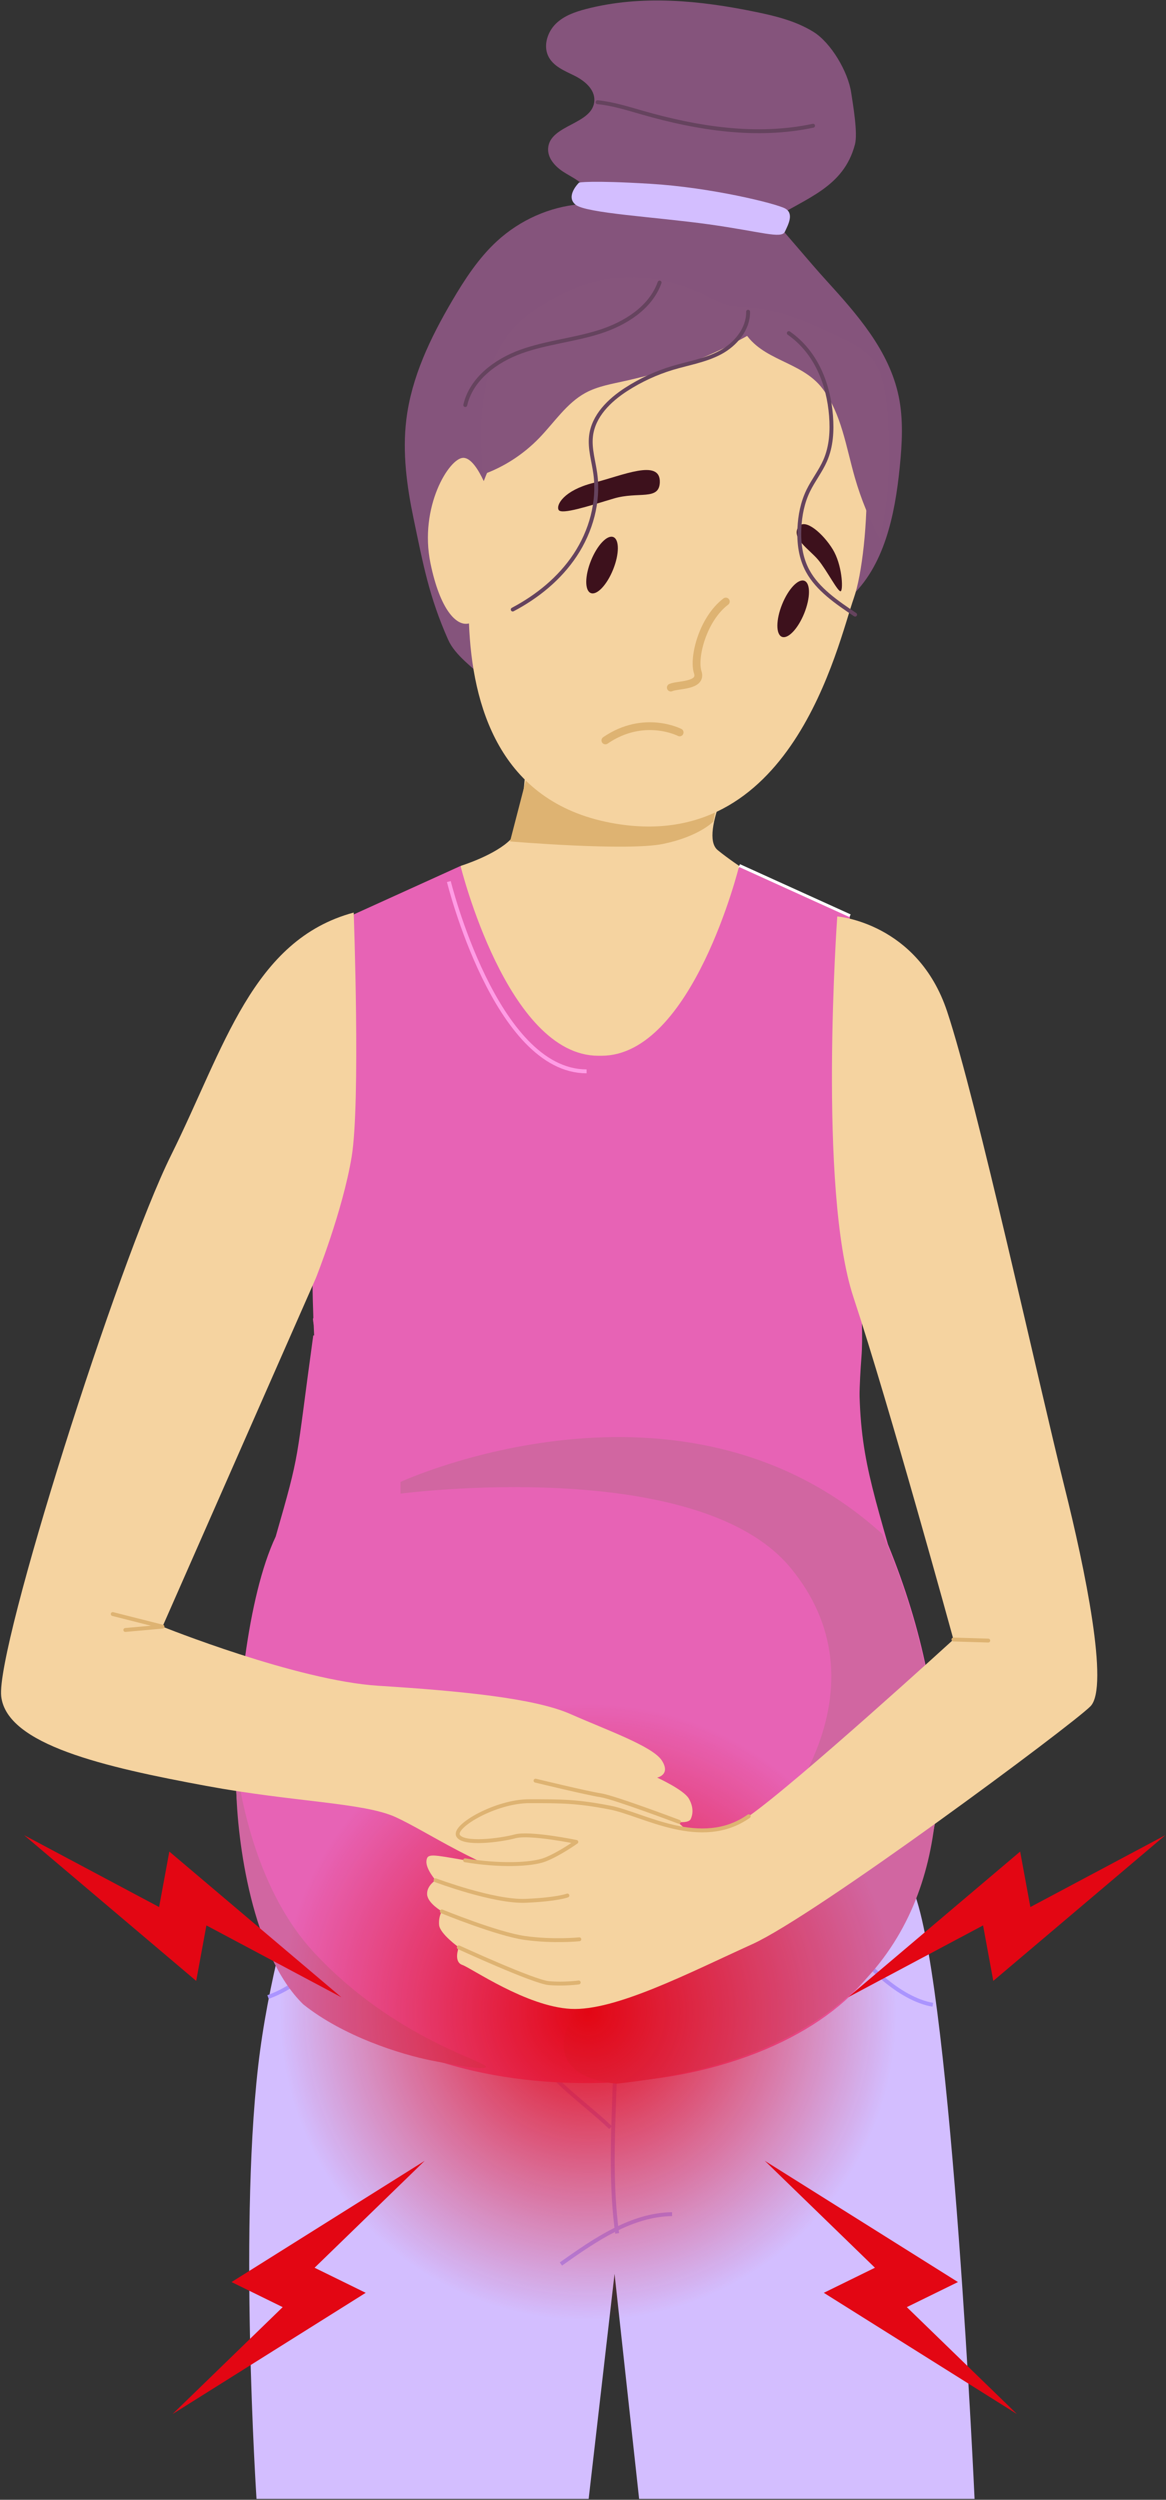 <svg width="299" height="641" viewBox="0 0 299 641" fill="none" xmlns="http://www.w3.org/2000/svg">
<rect x="0" y="0" width="299" height="641" fill="#333333" stroke="none"/>
<path d="M220.7 418.64H83.75V471.75H220.7V418.64Z" fill="#E9C999"/>
<path d="M157.59 583.07L163.89 640.77H249.91C249.91 640.77 244.15 513.25 234.69 486.05C225.23 458.85 219.01 444.66 219.01 444.66C219.01 444.66 143.33 458.26 91.61 439.65C91.61 439.65 72.37 483.65 66.69 525.88C61.01 568.11 65.78 640.77 65.78 640.77H150.95L157.59 583.07Z" fill="#D3BEFF"/>
<path d="M159.22 489.04C158.65 505.35 158.08 521.65 157.5 537.96C157.09 549.55 156.69 561.23 158.26 572.69" stroke="#AA94FF" stroke-miterlimit="10"/>
<path d="M143.84 580.54C152.62 574.31 161.99 567.88 172.34 567.76" stroke="#AA94FF" stroke-miterlimit="10"/>
<path d="M139.12 470.33C139.77 489.83 140.51 509.33 141.34 528.83C141.39 529.93 141.44 531.08 141.9 532.05C142.28 532.86 142.92 533.49 143.53 534.09C147.04 537.51 153.06 542.15 156.57 545.57" stroke="#AA94FF" stroke-miterlimit="10"/>
<path d="M203.7 469.67C207.79 478.35 211.15 487.54 216.21 495.54C221.27 503.54 230.62 512.59 239.2 514.07" stroke="#AA94FF" stroke-miterlimit="10"/>
<path d="M102.96 466.12C99.24 470.67 97.09 476.54 94.32 481.89C87.26 495.48 81.96 507.22 68.73 512.09" stroke="#AA94FF" stroke-miterlimit="10"/>
<path d="M190.49 193.5C189.65 194.14 179 213.86 184.04 217.99C189.08 222.12 198.06 227.53 198.06 227.53L188.25 287.02L122.66 298.15L118.11 222.04C118.11 222.04 127.15 219.26 131.07 215.12C134.99 210.98 135.27 185.54 135.27 185.54L190.49 193.5Z" fill="#F5D3A0"/>
<path d="M134.99 199.54L130.79 215.76C130.79 215.76 160.78 218.3 170.03 216.4C179.28 214.5 182.92 210.67 182.92 210.67L184.6 201.44L134.99 199.54Z" fill="#DEB372"/>
<path d="M154.23 270.72C177.57 270.72 189.55 222.05 189.55 222.05L217.93 234.93C217.93 234.93 217.18 273.93 218.38 296.49C219.64 320.11 221.69 338.03 220.9 348.02C218.7 376 223.7 396.4 223.7 410C223.7 423.6 221.7 430 221.7 430L84.57 428.55C84.57 428.55 81.7 427.6 81.7 414C81.7 400.4 82.78 381.66 80.89 348.74C79 315.82 80.89 315.1 84.67 292.91C88.45 270.72 89.72 234.93 89.72 234.93L118.1 222.05C118.1 222.05 130.08 270.72 153.42 270.72" fill="#E763B5"/>
<path d="M197.49 56.55C206.85 50.69 216.34 48.06 219.24 37.02C220.01 34.08 218.72 26.77 218.27 23.75C217.47 18.37 213.08 10.96 208.62 8.19C204.16 5.42 199.02 4.14 193.93 3.09C179.53 0.1 164.5 -1.39 150.25 2.32C147.46 3.05 144.62 4.03 142.53 6.09C140.44 8.15 139.3 11.56 140.54 14.28C141.76 16.97 144.72 18.13 147.29 19.4C149.86 20.67 152.58 22.88 152.41 25.85C152.06 31.96 140.99 31.91 140.56 38.01C140.38 40.54 142.34 42.67 144.38 44.01C146.43 45.35 148.78 46.33 150.32 48.29C151.09 49.27 151.56 50.84 150.69 51.72C150.18 52.24 149.42 52.31 148.71 52.37C140.92 53.05 133.36 56.41 127.47 61.81C122.75 66.14 119.16 71.64 115.88 77.24C110.38 86.62 105.51 96.72 104.19 107.64C103.17 116.06 104.31 124.61 106.04 132.9C108.53 144.81 110.01 152.94 114.9 164C116.73 168.15 121.39 171.19 124.5 174.4C130.97 181.07 140.5 187.09 149.54 186.37C161.68 185.4 173.36 181.24 184.88 177.11C188.25 175.9 191.71 174.64 194.43 172.23C196.39 170.49 197.88 168.24 199.68 166.32C204.83 160.84 212.24 158.38 217.8 153.38C226.74 145.33 229.49 132.12 230.72 119.82C231.33 113.74 231.69 107.54 230.44 101.57C227.99 89.87 219.79 80.6 211.91 71.94C207.26 66.83 201.89 60.23 197.23 55.12" fill="#85547C"/>
<path d="M214.47 94.71C214.47 94.71 193.78 82.42 168.28 82.74C146.89 83 129.72 108.34 124.05 123.37C122.75 120.58 120.82 117.4 118.8 117.4C115.2 117.4 107.4 130 110.4 144.5C112.82 156.21 117 160.71 120.26 159.86C121.07 180.81 127.99 205.55 156.58 210.98C203.07 219.8 214.76 165.3 218.96 153.32C223.16 141.34 224.96 100.38 214.47 94.71Z" fill="#F5D3A0"/>
<path d="M157.224 146.038C158.821 142.073 158.845 138.347 157.277 137.715C155.709 137.084 153.144 139.786 151.547 143.752C149.95 147.717 149.926 151.443 151.494 152.074C153.061 152.706 155.627 150.003 157.224 146.038Z" fill="#3D111C"/>
<path d="M206.234 157.258C207.831 153.292 207.854 149.566 206.287 148.935C204.719 148.303 202.154 151.006 200.557 154.971C198.96 158.936 198.936 162.663 200.503 163.294C202.071 163.925 204.637 161.223 206.234 157.258Z" fill="#3D111C"/>
<path d="M169.2 123.68C169.04 128.45 163.66 125.95 157.36 127.84C151.06 129.73 144.01 132.03 143.26 130.77C142.51 129.51 144.61 125.73 152.11 123.84C159.6 121.95 169.4 117.51 169.2 123.68Z" fill="#3D111C"/>
<path d="M204.69 135.19C206.34 132.59 211.14 136.92 213.54 140.86C215.94 144.8 216.24 150.94 215.64 151.57C215.04 152.2 212.04 146.21 209.79 143.54C207.54 140.87 202.89 138.03 204.69 135.19Z" fill="#3D111C"/>
<path d="M174.28 187.81C174.28 187.81 165.13 183.08 155.24 189.86" stroke="#DEB372" stroke-width="2" stroke-miterlimit="10" stroke-linecap="round" stroke-linejoin="round"/>
<path d="M186.12 154.25C180.12 158.82 177.72 168.74 178.92 172.37C180.12 175.99 173.67 175.52 172.02 176.31" stroke="#DEB372" stroke-width="2" stroke-miterlimit="10" stroke-linecap="round" stroke-linejoin="round"/>
<path d="M193.17 85.25C181.36 91.97 173.66 94.62 160.54 97.63C156.99 98.44 153.32 99 150.1 100.76C145.3 103.39 142.13 108.33 138.28 112.31C134.2 116.53 129.2 119.76 123.78 121.69C123.38 115.18 123.06 108.61 123.99 102.15C124.92 95.7 127.19 89.3 131.39 84.49C134.28 81.18 137.96 78.74 141.75 76.67C144.69 75.06 147.74 73.64 150.93 72.67C160.7 69.68 171.46 71.09 180.68 75.62C182.5 76.51 184.28 77.53 186.21 78.09C188.56 78.77 191.04 78.75 193.47 78.99C201.09 79.75 208.23 83.09 215.21 86.39C218.53 87.96 221.99 89.65 224.16 92.71C226.09 95.44 226.74 98.91 227.18 102.27C228.74 114.23 228.23 126.48 225.68 138.26C222.97 133.28 220.8 127.98 219.22 122.49C216.96 114.63 215.78 106.07 210.91 99.64C205.51 92.53 195.4 92.63 190.78 84.93" fill="#86557C"/>
<path d="M148.49 46.82C148.49 46.82 144.89 50.29 147.59 52.49C150.29 54.7 168.28 55.64 181.78 57.53C195.28 59.42 200.37 61.31 201.27 59.42C202.17 57.53 203.67 54.69 201.27 53.43C198.87 52.17 182.38 48.07 166.78 47.13C151.19 46.19 148.49 46.82 148.49 46.82Z" fill="#D3BEFF"/>
<path d="M202.28 85.42C209.39 90.39 212.47 98.65 213.1 106.59C213.4 110.48 213.19 114.48 211.59 118.13C210.42 120.8 208.54 123.19 207.26 125.82C205.78 128.87 205.14 132.19 204.99 135.5C204.82 139.22 205.29 143.04 207.12 146.41C209.67 151.11 214.56 154.45 219.28 157.61" stroke="#65435E" stroke-miterlimit="10" stroke-linecap="round" stroke-linejoin="round"/>
<path d="M191.84 79.94C191.9 84.45 188.56 88.34 184.73 90.39C180.9 92.44 176.57 93.12 172.44 94.36C168.29 95.61 164.29 97.46 160.61 99.83C156.31 102.6 152.14 106.61 151.55 111.87C151.19 115.07 152.21 118.24 152.65 121.42C153.66 128.71 151.51 136.27 147.5 142.32C143.49 148.37 137.75 152.99 131.48 156.3" stroke="#65435E" stroke-miterlimit="10" stroke-linecap="round" stroke-linejoin="round"/>
<path d="M153.23 26.21C157.18 26.6 160.98 27.82 164.8 28.91C178.99 32.97 194.07 35.32 208.5 32.24" stroke="#65435E" stroke-miterlimit="10" stroke-linecap="round" stroke-linejoin="round"/>
<path d="M169.14 72.45C166.83 78.95 160.28 83.02 153.7 85.11C147.12 87.19 140.13 87.81 133.63 90.14C127.14 92.48 120.85 97.14 119.31 103.87" stroke="#65435E" stroke-miterlimit="10" stroke-linecap="round" stroke-linejoin="round"/>
<path d="M189.55 222.05L217.93 234.93" stroke="white" stroke-miterlimit="10"/>
<path fill-rule="evenodd" clip-rule="evenodd" d="M227.7 396C221.24 373.5 219.51 366.56 220.7 339.28L219.77 339.3C220.58 338.22 220.79 337.16 220.27 336.13C218.27 332.15 213.33 316.8 212.07 293.18C210.87 270.62 217.92 235.2 217.92 235.2L189.54 222.32C189.54 222.32 177.56 270.99 154.22 270.99H153.41C130.07 270.99 118.09 222.32 118.09 222.32L89.71 235.2C89.71 235.2 93.49 271.7 89.71 305.34C87.19 327.76 80.19 337.55 80.25 338.26C80.38 339.75 80.78 341.13 81.38 342.42L80.33 342.44C75.7 376 77.16 371.5 70.7 394C63.37 409.54 60.56 438.92 60.56 458.01C60.56 471.22 68.97 498.63 81.7 511C94.75 523.69 117.43 533.64 148.29 534.14C180.59 534.67 207.48 523.81 220.7 509C232.75 495.5 240.7 471.97 240.7 458.01C240.7 438.92 236.7 418 227.7 396Z" fill="#E763B5"/>
<path fill-rule="evenodd" clip-rule="evenodd" d="M60.65 453.21C61.91 461.85 66.07 484.98 80.34 500.46C101.32 523.21 126.31 528.95 124.55 530.12C123.7 530.68 118.37 529.89 110.79 528.39C102.73 526.79 88.09 522.2 77.79 513.98C64.7 501.27 60.76 472.15 60.57 458.04C60.54 456.42 60.59 454.81 60.65 453.21Z" fill="#D166A1"/>
<path d="M115.1 226.05C115.1 226.05 127.08 274.72 150.42 274.72" stroke="#FF9CE5" stroke-miterlimit="10"/>
<path d="M102.7 380C102.7 380 174.81 346.72 226.25 393.36C234.14 410.64 277.46 521.59 158.08 534.3C141.32 532.7 134.7 520 170.7 494C206.7 468 226.7 431 202.7 402C178.7 373 102.7 383 102.7 383" fill="#D166A1"/>
<path d="M150.82 594.81C194.39 594.81 229.71 559.49 229.71 515.92C229.71 472.351 194.39 437.03 150.82 437.03C107.25 437.03 71.93 472.351 71.93 515.92C71.93 559.49 107.25 594.81 150.82 594.81Z" fill="url(#paint0_radial_24_601)"/>
<path d="M90.7 234C90.7 234 92.48 282.65 90.18 296.6C87.88 310.55 80.99 327.75 80.99 327.75L41.67 417.11C41.67 417.11 76.06 430.95 97.04 432.27C118.02 433.59 137.09 435.44 146.33 439.54C155.57 443.63 167.36 447.77 169.72 451.44C172.08 455.11 168.51 455.82 168.51 455.82C168.51 455.82 175.34 458.93 176.64 461.2C177.94 463.47 177.66 465.29 177.12 466.45C176.58 467.61 173.54 467.15 173.54 467.15C173.54 467.15 176.39 468.83 175.76 470.59C175.13 472.36 172.06 473.34 172.06 473.34C172.06 473.34 173.35 476.85 172.72 478.62C172.09 480.39 165.32 481.64 165.32 481.64C165.32 481.64 164.39 482.95 163.97 484.54C163.55 486.13 153.42 486.67 138.29 482.93C123.15 479.18 109.62 469.67 101.43 465.94C93.23 462.21 75.27 462.09 52.91 457.95C26.82 453.12 1.71 447.41 0.31 434.97C-1.09 422.53 30.21 323.74 43.89 296.18C57.56 268.63 64.7 241 90.7 234Z" fill="#F5D3A0"/>
<path d="M214.7 235C214.7 235 235.28 236.58 242.86 259.32C250.44 282.06 266.35 354.81 272.99 381.36C278.2 402.19 284.5 432.61 279.63 437.53C274.76 442.45 209.18 491.15 192.93 498.52C176.68 505.89 157.73 515.73 146.35 515.12C134.97 514.51 120.9 504.67 118.55 503.85C116.2 503.03 117.65 499.34 117.65 499.34C117.65 499.34 112.78 495.86 112.6 493.6C112.42 491.35 113.32 490.12 113.32 490.12C113.32 490.12 109.71 488.07 109.53 485.82C109.35 483.57 111.7 482.13 111.7 482.13C111.7 482.13 109.17 479.26 109.35 477.21C109.53 475.16 110.79 475.57 119.28 477.01C127.76 478.44 136.25 478.24 139.86 476.81C143.47 475.38 147.8 472.3 147.8 472.3C147.8 472.3 135.88 469.84 132.09 470.87C128.3 471.89 118.73 473.12 117.47 470.67C116.21 468.21 127.22 461.86 135.7 461.86C144.18 461.86 147.98 461.86 156.46 463.5C164.94 465.14 179.73 474.33 192.01 465.72C204.29 457.11 244.5 420.41 244.5 420.41C244.5 420.41 228.03 360.33 218.86 332.67C209.7 305 214.7 235 214.7 235Z" fill="#F5D3A0"/>
<path d="M119.27 477.02C127.75 478.45 136.24 478.25 139.85 476.82C143.46 475.39 147.79 472.31 147.79 472.31C147.79 472.31 135.87 469.85 132.08 470.88C128.29 471.9 118.72 473.13 117.46 470.68C116.2 468.22 127.21 461.87 135.69 461.87C144.17 461.87 147.97 461.87 156.45 463.51C164.93 465.15 179.72 474.34 192 465.73" stroke="#DEB372" stroke-miterlimit="10" stroke-linecap="round" stroke-linejoin="round"/>
<path d="M111.69 482.14C111.69 482.14 126.61 487.75 134.78 487.41C142.95 487.07 145.5 486.05 145.5 486.05" stroke="#DEB372" stroke-miterlimit="10" stroke-linecap="round" stroke-linejoin="round"/>
<path d="M113.31 490.13C113.31 490.13 127.52 495.95 134.6 496.94C141.92 497.96 148.56 497.28 148.56 497.28" stroke="#DEB372" stroke-miterlimit="10" stroke-linecap="round" stroke-linejoin="round"/>
<path d="M117.65 499.35C117.65 499.35 136.82 508.17 140.74 508.52C144.66 508.87 148.4 508.35 148.4 508.35" stroke="#DEB372" stroke-miterlimit="10" stroke-linecap="round" stroke-linejoin="round"/>
<path d="M174.1 467.15C174.1 467.15 157.42 460.85 154.01 460.34C150.61 459.83 137.33 456.6 137.33 456.6" stroke="#DEB372" stroke-miterlimit="10" stroke-linecap="round" stroke-linejoin="round"/>
<path d="M244.5 420.41L253.42 420.68" stroke="#DEB372" stroke-miterlimit="10" stroke-linecap="round" stroke-linejoin="round"/>
<path d="M28.91 413.88L41.67 417.11L32.14 417.96" stroke="#DEB372" stroke-miterlimit="10" stroke-linecap="round" stroke-linejoin="round"/>
<path d="M298.85 470.57L264.22 489.01L261.6 474.78L217.46 512.16L252.09 493.72L254.71 507.95L298.85 470.57Z" fill="#E30613"/>
<path d="M260.78 619.02L232.54 591.6L245.65 585.17L196.12 554.08L224.36 581.5L211.25 587.93L260.78 619.02Z" fill="#E30613"/>
<path d="M50.31 507.95L52.93 493.72L87.56 512.16L43.42 474.78L40.8 489.01L6.17 470.57L50.31 507.95Z" fill="#E30613"/>
<path d="M93.78 587.93L80.67 581.5L108.91 554.08L59.38 585.17L72.49 591.6L44.25 619.02L93.78 587.93Z" fill="#E30613"/>
<defs>
<radialGradient id="paint0_radial_24_601" cx="0" cy="0" r="1" gradientUnits="userSpaceOnUse" gradientTransform="translate(150.821 515.918) scale(78.894)">
<stop offset="1.38522e-07" stop-color="#E30613"/>
<stop offset="1" stop-color="#E30613" stop-opacity="0"/>
</radialGradient>
</defs>
</svg>
